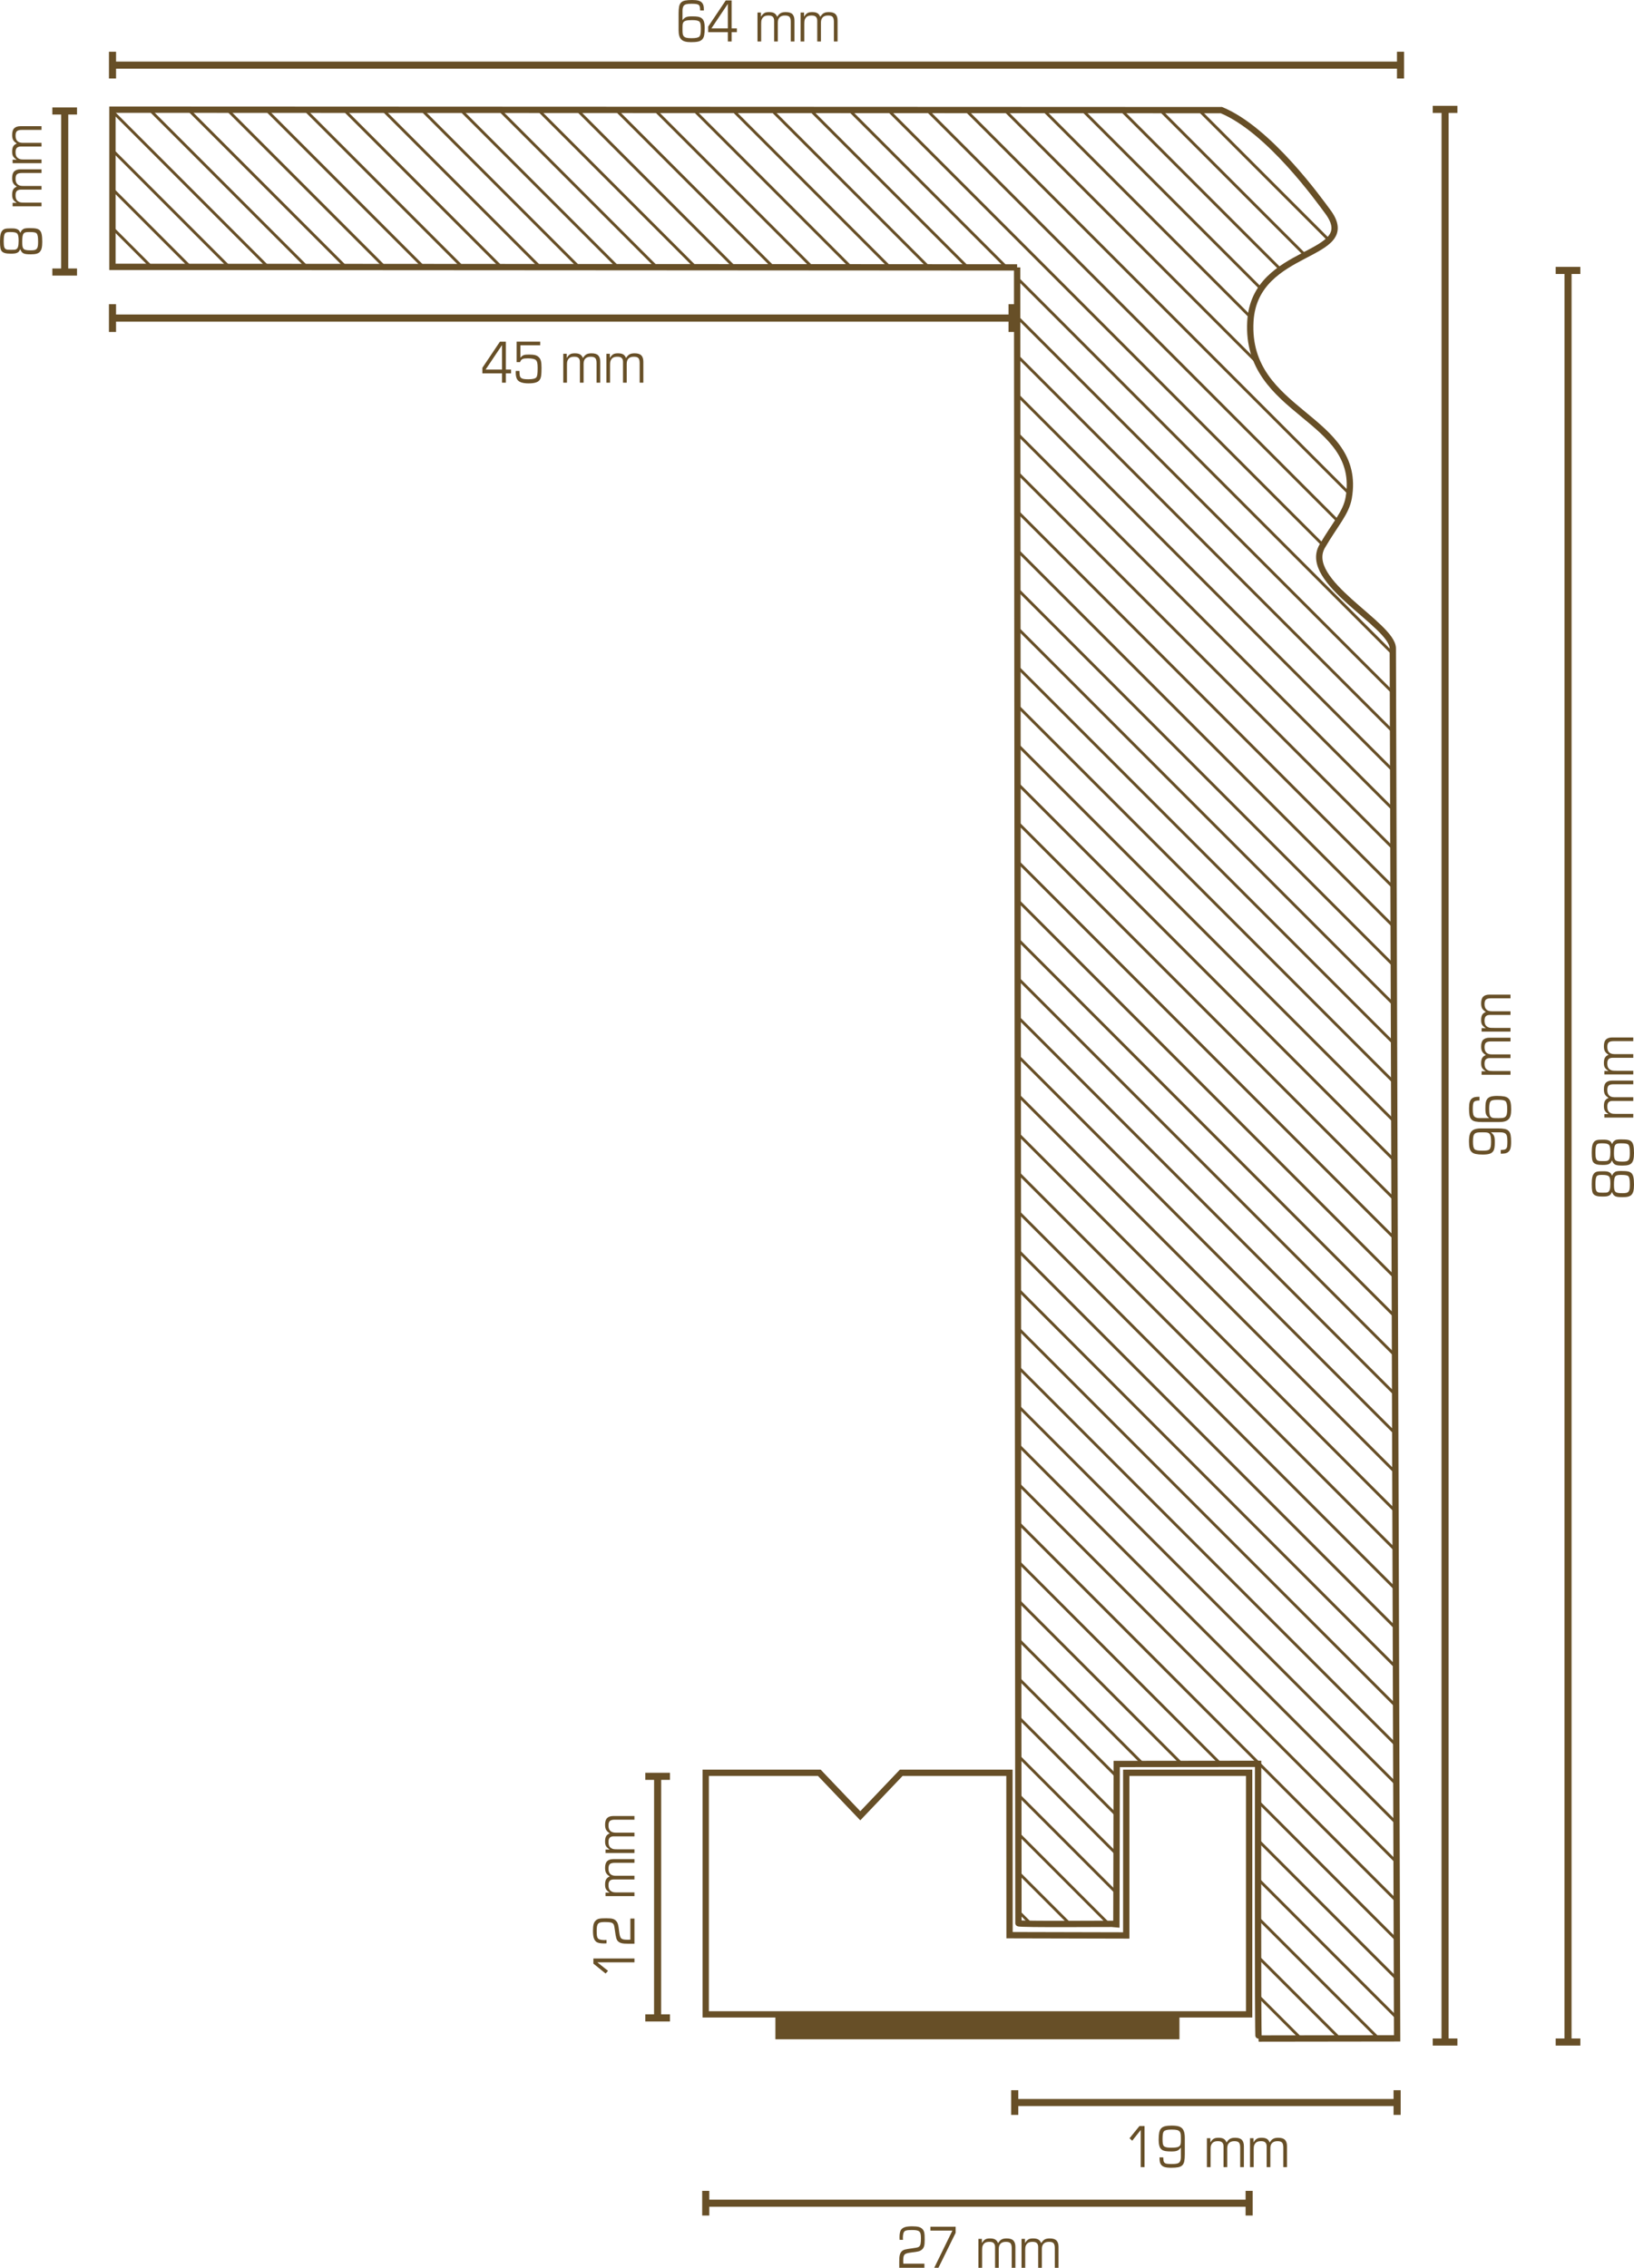 <?xml version="1.0" encoding="UTF-8"?>
<!DOCTYPE svg PUBLIC "-//W3C//DTD SVG 1.1//EN" "http://www.w3.org/Graphics/SVG/1.1/DTD/svg11.dtd">
<!-- Creator: CorelDRAW X5 -->
<svg xmlns="http://www.w3.org/2000/svg" xml:space="preserve" width="81.186mm" height="112.644mm" style="shape-rendering:geometricPrecision; text-rendering:geometricPrecision; image-rendering:optimizeQuality; fill-rule:evenodd; clip-rule:evenodd"
viewBox="0 0 56143369 77897521"
 xmlns:xlink="http://www.w3.org/1999/xlink">
 <defs>
  <style type="text/css">
   <![CDATA[
    .str1 {stroke:#674F27;stroke-width:52695.1}
    .str3 {stroke:#674F27;stroke-width:97575.8}
    .str0 {stroke:#674F27;stroke-width:216658}
    .str2 {stroke:#674F27;stroke-width:243974}
    .fil0 {fill:none}
    .fil1 {fill:#674F27}
    .fil2 {fill:#674F27;fill-rule:nonzero}
   ]]>
  </style>
 </defs>
 <g id="Ebene_x0020_1">
  <polygon class="fil0 str0" points="24248317,60893949 28151488,60893949 29558765,62370657 30966042,60893949 34684020,60893949 34687546,66471884 38697352,66481496 38697352,60893949 42919806,60893949 42919806,69192389 24248317,69192389 "/>
  <rect class="fil1 str1" x="26668557" y="69192156" width="13830733" height="829844"/>
  <path class="fil2" d="M51564429 39502024c50690,-2628 89416,-6224 116109,-10719 26693,-4564 47163,-14038 61478,-28353 22129,-18187 36098,-47163 41976,-86788 5809,-39763 8783,-95985 8783,-168873 0,-81947 -5256,-142802 -15629,-182427 -10442,-39694 -28630,-69292 -54631,-88862 -36444,-27316 -93012,-41008 -169772,-41008l-325921 0c27247,20884 49721,41008 67287,60579 17565,19501 31188,41285 41008,65350 9751,24065 16528,52349 20469,84921 3873,32502 5878,72196 5878,119013 0,84575 -4218,151308 -12724,200062 -8437,48822 -23097,88102 -43913,118045 -27316,41631 -68946,71297 -124892,88793 -55945,17565 -132706,26417 -230282,26417 -96331,0 -175305,-6224 -237128,-18602 -61823,-12309 -110231,-35130 -145361,-68255 -35199,-33194 -59541,-78766 -73234,-136648 -13623,-57882 -20469,-131738 -20469,-221499 0,-111891 10373,-197779 31257,-257597 20815,-59887 55876,-105390 105390,-136648 29874,-19501 68600,-34093 116109,-43913 47439,-9751 102417,-14661 164862,-14661l569895 0c96262,0 174682,5878 235192,17634 60440,11687 107326,34439 140451,68255 33194,33885 55669,80979 67425,141558 11687,60440 17496,138861 17496,235122 0,101518 -8437,179246 -25379,233186 -16873,54009 -46195,95363 -87825,123923 -26002,18257 -56568,30912 -91698,38104 -35130,7123 -85889,10719 -152207,10719l0 -126828zm-954321 -288855c0,71574 4495,128142 13623,169772 9128,41631 23443,72266 42944,91698 18187,18257 48131,31257 89761,39072 41631,7814 102831,11687 183465,11687 70260,0 123232,-3527 159053,-10719 35752,-7123 62722,-19847 80979,-38035 18257,-19570 31534,-49099 40040,-88862 8437,-39625 12655,-92666 12655,-159053 0,-59818 -2282,-109885 -6846,-150202 -4495,-40386 -12309,-72888 -23443,-97576 -10995,-24757 -26002,-43290 -44812,-55669 -18948,-12379 -43290,-20469 -73234,-24342 -7814,-1383 -15905,-2282 -24342,-2974 -8506,-692 -19570,-1314 -33194,-1936 -13692,-622 -31257,-1037 -52764,-1037 -21438,0 -48408,0 -80910,0 -59887,0 -105736,2974 -137616,8852 -31880,5809 -56913,15905 -75170,30220 -26002,20815 -44189,51727 -54631,92735 -10373,41008 -15560,103108 -15560,186369z"/>
  <path id="1" class="fil2" d="M50834512 37800222c-52073,1245 -92044,5187 -120051,11687 -28007,6500 -49099,16943 -63414,31188 -18187,18257 -30566,47232 -37066,86857 -6500,39694 -9820,94671 -9820,164931 0,81947 5256,142802 15629,182497 10442,39694 28699,69223 54701,88793 37689,27316 94948,41008 171709,41008l323985 0c-27316,-20815 -49445,-40732 -66388,-59541 -16873,-18879 -30220,-40386 -39971,-64382 -9751,-24135 -16597,-52418 -20539,-84921 -3873,-32571 -5809,-72888 -5809,-121019 0,-84575 3527,-149649 10719,-195152 7192,-45503 20469,-83883 40040,-115141 26002,-42944 66664,-74133 121918,-93703 55323,-19501 131807,-29252 229383,-29252 100135,0 181805,6155 244873,18533 63137,12379 112236,35752 147366,70260 35130,34508 59196,81947 72266,142457 13001,60509 19432,139552 19432,237128 0,80702 -7123,148335 -21438,202966 -14315,54701 -37758,98613 -70260,131738 -32502,33194 -75170,57259 -127796,72196 -52695,15006 -118114,22475 -196189,22475l-569895 0c-96262,0 -174613,-5878 -235122,-17565 -60509,-11756 -107672,-34508 -141488,-68324 -33885,-33816 -56568,-80979 -68324,-141488 -11756,-60509 -17565,-138861 -17565,-235192 0,-50690 1936,-94948 5809,-132637 3942,-37758 10511,-70952 19570,-99581 9128,-28630 20815,-53041 35130,-73234 14315,-20124 31880,-37343 52695,-51658 26002,-18257 56568,-30912 91698,-38104 35199,-7123 86580,-10719 154213,-10719l0 126897zm667471 606962c65004,0 112513,-2974 142457,-8783 29874,-5878 53940,-15974 72196,-30289 26002,-20815 44258,-51035 54631,-90730 10442,-39694 15629,-99858 15629,-180560 0,-75447 -4564,-134296 -13623,-176618 -9128,-42253 -23512,-73165 -42944,-92666 -18257,-18257 -47854,-31257 -88862,-39072 -40939,-7814 -101103,-11687 -180491,-11687 -70260,0 -123578,3596 -160022,10719 -36444,7123 -63760,19847 -81947,38104 -18257,19501 -31603,49099 -40040,88793 -8437,39694 -12724,95916 -12724,168804 0,97576 7192,169150 21507,214653 14315,45572 38380,75447 72196,89761 10442,3942 20193,7192 29252,9751 9128,2628 20815,4564 35199,5878 14246,1314 32156,2282 53663,2974 21438,622 50344,968 86857,968l37066 0z"/>
  <path id="12" class="fil2" d="M50906708 36916092l0 -119013 144393 0c-31188,-19570 -57190,-38726 -78005,-57605 -20815,-18879 -37481,-39072 -49791,-60509 -12379,-21438 -20815,-45226 -25379,-71228 -4564,-26002 -6846,-56568 -6846,-91767 0,-76691 12724,-136233 38104,-178555 25379,-42253 66664,-74478 123923,-96608 -29944,-19501 -55323,-38657 -76138,-57536 -20815,-18879 -37412,-39418 -49791,-61478 -12379,-22129 -21438,-47509 -27247,-76138 -5947,-28630 -8852,-62446 -8852,-101448 0,-106704 24065,-183188 72196,-229383 48200,-46125 120397,-69223 216658,-69223l720166 0 0 126828 -677222 0c-78074,0 -133397,13969 -165900,41976 -32502,27938 -48753,80357 -48753,157117 0,80633 20469,141834 61478,183465 40939,41631 102486,62446 184364,62446l646034 0 0 126828 -716294 0c-54631,0 -97576,14315 -128764,42944 -31188,28630 -46817,78074 -46817,148335 0,58573 8783,105390 26348,140520 17565,35130 46471,63068 86857,83883 11687,6500 23374,11756 35061,15629 11756,3942 25379,6846 41008,8783 15629,2005 33885,3250 54631,3873 20815,692 46195,1037 76138,1037l571832 0 0 126828 -993392 0z"/>
  <path id="123" class="fil2" d="M50906708 35434821l0 -119013 144393 0c-31188,-19570 -57190,-38726 -78005,-57605 -20815,-18879 -37481,-39072 -49791,-60509 -12379,-21438 -20815,-45226 -25379,-71228 -4564,-26002 -6846,-56568 -6846,-91767 0,-76691 12724,-136233 38104,-178555 25379,-42253 66664,-74478 123923,-96608 -29944,-19501 -55323,-38657 -76138,-57536 -20815,-18879 -37412,-39418 -49791,-61478 -12379,-22129 -21438,-47509 -27247,-76138 -5947,-28630 -8852,-62446 -8852,-101448 0,-106704 24065,-183188 72196,-229383 48200,-46125 120397,-69223 216658,-69223l720166 0 0 126828 -677222 0c-78074,0 -133397,13969 -165900,41976 -32502,27938 -48753,80357 -48753,157117 0,80633 20469,141834 61478,183465 40939,41631 102486,62446 184364,62446l646034 0 0 126828 -716294 0c-54631,0 -97576,14315 -128764,42944 -31188,28630 -46817,78074 -46817,148335 0,58573 8783,105390 26348,140520 17565,35130 46471,63068 86857,83883 11687,6500 23374,11756 35061,15629 11756,3942 25379,6846 41008,8783 15629,2005 33885,3250 54631,3873 20815,692 46195,1037 76138,1037l571832 0 0 126828 -993392 0z"/>
  <g id="_324198352">
   <line class="fil0 str2" x1="49652330" y1="3756427" x2="49651223" y2= "70143943" />
   <path class="fil0 str2" d="M49228210 3757533l363057 0 121019 0c0,0 60509,0 60509,0l60509 0c60509,0 181528,0 242038,0"/>
   <path class="fil0 str2" d="M49228210 70142837l363057 0 121019 0c0,0 60509,0 60509,0l60509 0c60509,0 181528,0 242038,0"/>
  </g>
  <g id="_324198520">
   <line class="fil0 str2" x1="34864856" y1="72220697" x2="48004052" y2= "72220904" />
   <path class="fil0 str2" d="M34865479 72644332l0 -363057 0 -121019c0,0 0,-60509 0,-60509l0 -60509c0,-60509 0,-181528 0,-242038"/>
   <path class="fil0 str2" d="M48003914 72644332l0 -363057 0 -121019c0,0 0,-60509 0,-60509l0 -60509c0,-60509 0,-181528 0,-242038"/>
  </g>
  <polygon class="fil2" points="39325683,73028896 39325683,74439838 39194913,74439838 39194913,73163538 38902185,73532403 38810419,73448451 39150032,73028896 "/>
  <path id="1" class="fil2" d="M39967705 74104166c2628,50759 6224,89485 10719,116178 4564,26624 14038,47163 28353,61408 18187,22129 47163,36167 86857,41976 39694,5878 95985,8783 168804,8783 81947,0 142802,-5187 182497,-15629 39625,-10373 69223,-28560 88793,-54631 27316,-36375 41008,-93012 41008,-169772l0 -325921c-20884,27316 -41008,49791 -60579,67356 -19501,17565 -41285,31188 -65350,40939 -24065,9820 -52349,16597 -84921,20539 -32502,3873 -72196,5809 -119013,5809 -84575,0 -151239,-4218 -200062,-12655 -48822,-8437 -88102,-23097 -118045,-43913 -41631,-27316 -71297,-68946 -88793,-124892 -17565,-55945 -26417,-132706 -26417,-230282 0,-96331 6224,-175305 18602,-237128 12309,-61823 35130,-110300 68255,-145430 33194,-35130 78766,-59472 136648,-73165 57882,-13692 131738,-20539 221499,-20539 111891,0 197779,10442 257597,31257 59887,20815 105390,55945 136648,105390 19501,29944 34093,68600 43913,116109 9751,47509 14661,102486 14661,164931l0 569895c0,96262 -5878,174613 -17634,235192 -11618,60440 -34439,107257 -68255,140451 -33885,33194 -80979,55669 -141558,67356 -60440,11687 -138861,17565 -235122,17565 -101518,0 -179246,-8437 -233186,-25379 -54009,-16943 -95363,-46195 -123923,-87825 -18257,-26002 -30912,-56637 -38104,-91698 -7123,-35130 -10719,-85889 -10719,-152276l126828 0zm288855 -954321c-71505,0 -128142,4564 -169772,13692 -41631,9128 -72266,23374 -91698,42944 -18257,18187 -31257,48062 -39072,89761 -7814,41631 -11687,102762 -11687,183396 0,70260 3527,123301 10719,159123 7123,35752 19847,62722 38035,80979 19570,18187 49099,31534 88862,39971 39625,8437 92666,12724 159053,12724 59818,0 109885,-2282 150202,-6846 40386,-4564 72888,-12379 97576,-23443 24757,-11065 43290,-26002 55669,-44881 12379,-18879 20469,-43221 24342,-73165 1383,-7814 2282,-15974 2974,-24411 692,-8437 1314,-19501 1936,-33194 622,-13623 1037,-31188 1037,-52695 0,-21438 0,-48408 0,-80979 0,-59818 -2974,-105667 -8852,-137616 -5809,-31811 -15905,-56913 -30220,-75101 -20815,-26002 -51727,-44258 -92735,-54631 -41008,-10373 -103108,-15629 -186369,-15629z"/>
  <path id="12" class="fil2" d="M41468547 73446515l119013 0 0 144393c19570,-31257 38726,-57259 57605,-78074 18879,-20815 39072,-37412 60509,-49721 21438,-12379 45226,-20815 71228,-25379 26002,-4564 56568,-6846 91767,-6846 76691,0 136233,12655 178555,38035 42253,25379 74478,66733 96608,123923 19501,-29874 38657,-55254 57536,-76069 18879,-20884 39418,-37412 61478,-49791 22129,-12379 47509,-21438 76138,-27316 28630,-5878 62446,-8783 101448,-8783 106704,0 183188,24065 229383,72196 46195,48131 69292,120327 69292,216658l0 720097 -126897 0 0 -677222c0,-78005 -13969,-133328 -41976,-165830 -27938,-32571 -80287,-48822 -157117,-48822 -80633,0 -141834,20539 -183465,61478 -41631,41008 -62446,102486 -62446,184433l0 645964 -126828 0 0 -716224c0,-54631 -14315,-97576 -42944,-128764 -28630,-31257 -78074,-46886 -148335,-46886 -58573,0 -105390,8783 -140520,26348 -35061,17565 -63068,46540 -83883,86857 -6500,11687 -11756,23443 -15629,35130 -3873,11687 -6846,25379 -8783,40939 -1936,15629 -3250,33885 -3873,54701 -692,20815 -1037,46195 -1037,76069l0 571832 -126828 0 0 -993323z"/>
  <path id="123" class="fil2" d="M42949888 73446515l119013 0 0 144393c19570,-31257 38726,-57259 57605,-78074 18879,-20815 39072,-37412 60509,-49721 21438,-12379 45226,-20815 71228,-25379 26002,-4564 56568,-6846 91767,-6846 76691,0 136233,12655 178555,38035 42253,25379 74478,66733 96608,123923 19501,-29874 38657,-55254 57536,-76069 18879,-20884 39418,-37412 61478,-49791 22129,-12379 47509,-21438 76138,-27316 28630,-5878 62446,-8783 101448,-8783 106704,0 183188,24065 229383,72196 46195,48131 69292,120327 69292,216658l0 720097 -126897 0 0 -677222c0,-78005 -13969,-133328 -41976,-165830 -27938,-32571 -80287,-48822 -157117,-48822 -80633,0 -141834,20539 -183465,61478 -41631,41008 -62446,102486 -62446,184433l0 645964 -126828 0 0 -716224c0,-54631 -14315,-97576 -42944,-128764 -28630,-31257 -78074,-46886 -148335,-46886 -58573,0 -105390,8783 -140520,26348 -35061,17565 -63068,46540 -83883,86857 -6500,11687 -11756,23443 -15629,35130 -3873,11687 -6846,25379 -8783,40939 -1936,15629 -3250,33885 -3873,54701 -692,20815 -1037,46195 -1037,76069l0 571832 -126828 0 0 -993323z"/>
  <g id="_324197248">
   <line class="fil0 str2" x1="24248179" y1="75678380" x2="42919598" y2= "75678587" />
   <path class="fil0 str2" d="M24249008 76102015l0 -363057 0 -121019c0,0 0,-60509 0,-60509l0 -60509c0,-60509 0,-181528 0,-242038"/>
   <path class="fil0 str2" d="M42919391 76102015l0 -363057 0 -121019c0,0 0,-60509 0,-60509l0 -60509c0,-60509 0,-181528 0,-242038"/>
  </g>
  <path class="fil2" d="M30911065 76937322c-1314,-18187 -2282,-34093 -2974,-47785 -622,-13692 -899,-27661 -899,-41976 0,-132706 20746,-222467 62377,-269284 33816,-37758 79112,-64728 135679,-80979 56568,-16320 135610,-24411 237128,-24411 97576,0 172677,7123 225372,21507 52695,14246 95294,39003 127865,74064 15629,15698 28284,33194 38035,52764 9751,19501 17565,42944 23443,70191 5809,27385 9751,60233 11687,98613 1936,38380 2904,84921 2904,139552 0,53317 -1591,98890 -4841,136578 -3250,37758 -9405,70260 -18533,97576 -9128,27316 -20815,50413 -35199,69292 -14246,18879 -31811,36098 -52626,51727 -15629,11687 -30566,21161 -44950,28284 -14246,7123 -33470,13969 -57536,20469 -24065,6570 -55600,12724 -94671,18602 -39003,5809 -91006,12655 -156149,20469 -59818,7814 -107672,16597 -143425,26348 -35752,9751 -63414,25034 -82915,45849 -19501,20815 -32156,48822 -38104,83883 -5809,35199 -8713,80702 -8713,136648 0,14315 277,29252 968,44881 622,15629 1591,31257 2904,46817l724039 0 0 140520 -864559 0 0 -212717c0,-49445 1314,-92389 3873,-128764 2628,-36444 7192,-68324 13692,-95640 6500,-27316 15283,-51105 26348,-71228 11065,-20193 24411,-38726 39971,-55669 14384,-14246 29944,-26348 46886,-36098 16873,-9682 39348,-18533 67356,-26348 27938,-7814 63760,-15283 107326,-22406 43567,-7123 99166,-15283 166868,-24411 36444,-5187 67010,-9751 91698,-13692 24757,-3873 44881,-8091 60509,-12655 15629,-4564 28284,-9405 38035,-14661 9820,-5187 18533,-11687 26348,-19501 20815,-18187 35476,-49099 43913,-92666 8437,-43636 12724,-107672 12724,-192247 0,-58573 -3873,-106082 -11687,-142457 -7884,-36444 -22821,-64728 -44950,-84921 -22129,-20193 -53041,-33816 -92666,-40939 -39694,-7192 -91421,-10788 -155112,-10788 -44327,0 -82016,968 -113274,2974 -31188,1936 -57536,5532 -78973,10719 -21507,5187 -39072,12033 -52764,20469 -13623,8437 -24342,18533 -32156,30289 -11756,16873 -21161,43221 -28284,78973 -7192,35822 -10788,76484 -10788,121987 0,13001 346,25379 1037,37066 622,11756 1591,23443 2904,35130l-115141 0z"/>
  <polygon id="1" class="fil2" points="31968770,76486579 32835335,76486579 32835335,76695354 32244002,77897521 32099540,77897521 32724136,76619216 31968770,76619216 "/>
  <path id="12" class="fil2" d="M33617947 76904198l119013 0 0 144393c19570,-31257 38726,-57259 57605,-78074 18879,-20815 39072,-37412 60509,-49721 21438,-12379 45226,-20815 71228,-25379 26002,-4564 56568,-6846 91767,-6846 76691,0 136233,12655 178555,38035 42253,25379 74478,66733 96608,123923 19501,-29874 38657,-55254 57536,-76069 18879,-20884 39418,-37412 61478,-49791 22129,-12379 47509,-21438 76138,-27316 28630,-5878 62446,-8783 101448,-8783 106704,0 183188,24065 229383,72196 46195,48131 69292,120327 69292,216658l0 720097 -126897 0 0 -677222c0,-78005 -13969,-133328 -41976,-165830 -27938,-32571 -80287,-48822 -157117,-48822 -80633,0 -141834,20539 -183465,61478 -41631,41008 -62446,102486 -62446,184433l0 645964 -126828 0 0 -716224c0,-54631 -14315,-97576 -42944,-128764 -28630,-31257 -78074,-46886 -148335,-46886 -58573,0 -105390,8783 -140520,26348 -35061,17565 -63068,46540 -83883,86857 -6500,11687 -11756,23443 -15629,35130 -3873,11687 -6846,25379 -8783,40939 -1936,15629 -3250,33885 -3873,54701 -692,20815 -1037,46195 -1037,76069l0 571832 -126828 0 0 -993323z"/>
  <path id="123" class="fil2" d="M35099287 76904198l119013 0 0 144393c19570,-31257 38726,-57259 57605,-78074 18879,-20815 39072,-37412 60509,-49721 21438,-12379 45226,-20815 71228,-25379 26002,-4564 56568,-6846 91767,-6846 76691,0 136233,12655 178555,38035 42253,25379 74478,66733 96608,123923 19501,-29874 38657,-55254 57536,-76069 18879,-20884 39418,-37412 61478,-49791 22129,-12379 47509,-21438 76138,-27316 28630,-5878 62446,-8783 101448,-8783 106704,0 183188,24065 229383,72196 46195,48131 69292,120327 69292,216658l0 720097 -126897 0 0 -677222c0,-78005 -13969,-133328 -41976,-165830 -27938,-32571 -80287,-48822 -157117,-48822 -80633,0 -141834,20539 -183465,61478 -41631,41008 -62446,102486 -62446,184433l0 645964 -126828 0 0 -716224c0,-54631 -14315,-97576 -42944,-128764 -28630,-31257 -78074,-46886 -148335,-46886 -58573,0 -105390,8783 -140520,26348 -35061,17565 -63068,46540 -83883,86857 -6500,11687 -11756,23443 -15629,35130 -3873,11687 -6846,25379 -8783,40939 -1936,15629 -3250,33885 -3873,54701 -692,20815 -1037,46195 -1037,76069l0 571832 -126828 0 0 -993323z"/>
  <g id="_324196720">
   <line class="fil0 str2" x1="22595959" y1="61015452" x2="22594853" y2= "69313892" />
   <path class="fil0 str2" d="M22171840 61015591l363057 0 121019 0c0,0 60509,0 60509,0l60509 0c60509,0 181528,0 242038,0"/>
   <path class="fil0 str2" d="M22171840 69313753l363057 0 121019 0c0,0 60509,0 60509,0l60509 0c60509,0 181528,0 242038,0"/>
  </g>
  <g id="_324196648">
   <line class="fil0 str2" x1="53876789" y1="9288513" x2="53875682" y2= "70143736" />
   <path class="fil0 str2" d="M53452669 9289481l363057 0 121019 0c0,0 60509,0 60509,0l60509 0c60509,0 181528,0 242038,0"/>
   <path class="fil0 str2" d="M53452669 70142698l363057 0 121019 0c0,0 60509,0 60509,0l60509 0c60509,0 181528,0 242038,0"/>
  </g>
  <polygon class="fil2" points="20388298,67273375 21799309,67273375 21799309,67404144 20522940,67404144 20891806,67696872 20807853,67788639 20388298,67449094 "/>
  <path id="1" class="fil2" d="M20839110 66752302c-18257,1314 -34162,2282 -47854,2974 -13623,622 -27592,968 -41907,968 -132775,0 -222536,-20815 -269354,-62446 -37689,-33816 -64728,-79043 -80979,-135679 -16320,-56568 -24411,-135610 -24411,-237128 0,-97576 7192,-172677 21507,-225372 14246,-52695 39003,-95294 74133,-127865 15629,-15629 33125,-28284 52695,-38035 19501,-9751 42944,-17565 70260,-23443 27316,-5809 60164,-9751 98544,-11687 38380,-1936 84921,-2904 139552,-2904 53317,0 98890,1591 136578,4841 37758,3250 70329,9405 97576,18533 27385,9128 50482,20815 69292,35199 18879,14246 36098,31811 51727,52626 11756,15629 21161,30566 28284,44950 7192,14246 14038,33470 20539,57536 6500,24065 12655,55669 18533,94671 5878,39003 12724,91075 20539,156149 7745,59818 16528,107672 26278,143425 9820,35752 25103,63414 45918,82915 20815,19501 48753,32226 83883,38104 35130,5809 80702,8713 136648,8713 14246,0 29252,-277 44881,-899 15560,-692 31188,-1660 46817,-2974l0 -724039 140520 0 0 864559 -212717 0c-49445,0 -92389,-1314 -128833,-3873 -36444,-2628 -68324,-7192 -95640,-13692 -27316,-6500 -51035,-15283 -71228,-26348 -20193,-11065 -38726,-24411 -55600,-39971 -14315,-14384 -26348,-29944 -36098,-46886 -9751,-16873 -18533,-39348 -26348,-67356 -7814,-27938 -15283,-63760 -22475,-107326 -7123,-43567 -15283,-99166 -24342,-166868 -5256,-36444 -9820,-67010 -13692,-91698 -3942,-24757 -8160,-44881 -12655,-60509 -4564,-15629 -9474,-28284 -14661,-38035 -5187,-9820 -11756,-18533 -19570,-26348 -18187,-20815 -49099,-35476 -92666,-43913 -43567,-8437 -107672,-12724 -192247,-12724 -58573,0 -106013,3873 -142457,11687 -36444,7884 -64728,22821 -84852,44950 -20193,22129 -33885,53041 -41008,92666 -7192,39694 -10719,91421 -10719,155181 0,44258 968,81947 2904,113205 1936,31188 5532,57536 10719,78973 5187,21507 12033,39072 20469,52764 8506,13623 18533,24342 30289,32156 16873,11756 43290,21161 78973,28284 35822,7192 76484,10788 122056,10788 13001,0 25379,-346 37066,-1037 11687,-622 23443,-1591 35130,-2904l0 115141z"/>
  <path id="12" class="fil2" d="M20805917 65130510l0 -119013 144393 0c-31188,-19570 -57190,-38726 -78005,-57605 -20815,-18879 -37481,-39072 -49791,-60509 -12379,-21438 -20815,-45226 -25379,-71228 -4564,-26002 -6846,-56568 -6846,-91767 0,-76691 12724,-136233 38104,-178555 25379,-42253 66664,-74478 123923,-96608 -29944,-19501 -55323,-38657 -76138,-57536 -20815,-18879 -37412,-39418 -49791,-61478 -12379,-22129 -21438,-47509 -27247,-76138 -5947,-28630 -8852,-62446 -8852,-101448 0,-106704 24065,-183188 72196,-229383 48200,-46125 120397,-69223 216658,-69223l720166 0 0 126828 -677222 0c-78074,0 -133397,13969 -165900,41976 -32502,27938 -48753,80357 -48753,157117 0,80633 20469,141834 61478,183465 40939,41631 102486,62446 184364,62446l646034 0 0 126828 -716294 0c-54631,0 -97576,14315 -128764,42944 -31188,28630 -46817,78074 -46817,148335 0,58573 8783,105390 26348,140520 17565,35130 46471,63068 86857,83883 11687,6500 23374,11756 35061,15629 11756,3942 25379,6846 41008,8783 15629,2005 33885,3250 54631,3873 20815,692 46195,1037 76138,1037l571832 0 0 126828 -993392 0z"/>
  <path id="123" class="fil2" d="M20805917 63649239l0 -119013 144393 0c-31188,-19570 -57190,-38726 -78005,-57605 -20815,-18879 -37481,-39072 -49791,-60509 -12379,-21438 -20815,-45226 -25379,-71228 -4564,-26002 -6846,-56568 -6846,-91767 0,-76691 12724,-136233 38104,-178555 25379,-42253 66664,-74478 123923,-96608 -29944,-19501 -55323,-38657 -76138,-57536 -20815,-18879 -37412,-39418 -49791,-61478 -12379,-22129 -21438,-47509 -27247,-76138 -5947,-28630 -8852,-62446 -8852,-101448 0,-106704 24065,-183188 72196,-229383 48200,-46125 120397,-69223 216658,-69223l720166 0 0 126828 -677222 0c-78074,0 -133397,13969 -165900,41976 -32502,27938 -48753,80357 -48753,157117 0,80633 20469,141834 61478,183465 40939,41631 102486,62446 184364,62446l646034 0 0 126828 -716294 0c-54631,0 -97576,14315 -128764,42944 -31188,28630 -46817,78074 -46817,148335 0,58573 8783,105390 26348,140520 17565,35130 46471,63068 86857,83883 11687,6500 23374,11756 35061,15629 11756,3942 25379,6846 41008,8783 15629,2005 33885,3250 54631,3873 20815,692 46195,1037 76138,1037l571832 0 0 126828 -993392 0z"/>
  <path class="fil2" d="M55386137 40942564c-11756,31257 -25379,56913 -41008,77106 -15629,20193 -35752,36444 -60509,48822 -24688,12309 -54977,20815 -90730,25379 -35822,4495 -79734,6777 -131738,6777 -85889,0 -152899,-6777 -201030,-20469 -48131,-13692 -85197,-35476 -111268,-65419 -20815,-24688 -35752,-62446 -44812,-113135 -9128,-50759 -13692,-124338 -13692,-220531 0,-104145 6155,-184433 18533,-241070 12309,-56568 33540,-101794 63414,-135610 13001,-14315 27039,-26071 41976,-35199 15006,-9059 33194,-16528 54631,-22406 21438,-5878 47854,-9751 79043,-11687 31257,-2005 69638,-2974 115141,-2974 32502,0 59887,346 82016,968 22060,692 41631,2282 58504,4910 16943,2628 31603,5878 43913,9751 12379,3942 24411,8437 36098,13692 26071,11687 46540,26693 61478,44881 14937,18187 29598,44258 43982,78074 10373,-26071 20469,-46540 30151,-61478 9820,-14937 22475,-29598 38104,-43913 13001,-11687 26348,-21161 40040,-28353 13623,-7123 29529,-12655 47785,-16528 18187,-3942 39348,-6846 63414,-8852 24065,-1867 53041,-2904 86857,-2904 57259,0 105390,1314 144393,3942 39072,2628 72542,6777 100549,12655 27938,5878 51381,14315 70260,25379 18879,11065 36098,24411 51727,40040 28630,31188 49099,77383 61478,138515 12309,61201 18533,145084 18533,251788 0,88517 -6570,159676 -19570,213685 -13001,54009 -34439,97230 -64382,129801 -28630,29944 -66388,51381 -113205,64382 -46817,13001 -112513,19570 -197088,19570 -61132,0 -111891,-2282 -152207,-6846 -40386,-4564 -73579,-13347 -99581,-26348 -26002,-13001 -47439,-31257 -64382,-54701 -16873,-23374 -32502,-54009 -46817,-91698zm-347359 -585455c-50759,0 -89485,3250 -116178,9682 -26693,6570 -46540,18257 -59541,35199 -15629,20815 -26970,53663 -34162,98544 -7123,44881 -10719,105736 -10719,182497 0,87203 6500,150893 19501,191210 13070,40386 34508,65765 64451,76138 9059,3873 18187,7123 27316,9751 9128,2559 19847,4218 32226,4841 12379,692 27247,1383 44881,2005 17565,622 39971,968 67287,968 29944,0 53663,-346 71228,-968 17565,-622 31949,-1314 42944,-2005 11065,-622 20193,-1867 27385,-3873 7123,-1936 15214,-4841 24342,-8783 32571,-13001 55945,-42253 70260,-87825 14315,-45503 21507,-114449 21507,-206839 0,-66388 -3596,-119083 -10719,-158085 -7192,-39072 -19225,-68324 -36167,-87825 -18187,-19570 -45849,-33540 -82915,-41976 -37066,-8437 -91421,-12655 -162926,-12655zm415683 347359c0,62446 3527,111545 10719,147366 7123,35752 19847,63414 38035,82915 18257,18257 44881,31257 80011,39072 35130,7814 90453,11687 165900,11687 53317,0 96262,-3596 128833,-10719 32502,-7192 57882,-21507 76069,-42944 18187,-21507 30566,-50759 37136,-87825 6431,-37066 9682,-86165 9682,-147366 0,-88448 -3873,-154144 -11687,-197088 -7814,-42944 -20815,-74824 -39003,-95640 -16943,-16943 -43567,-28906 -80080,-36098 -36375,-7192 -94948,-10719 -175581,-10719 -57259,0 -99858,3873 -127865,11687 -28007,7814 -49099,20815 -63414,39003 -18187,23443 -30912,58227 -38035,104422 -7192,46195 -10719,110300 -10719,192247z"/>
  <path id="1" class="fil2" d="M55386137 39857474c-11756,31257 -25379,56913 -41008,77106 -15629,20193 -35752,36444 -60509,48822 -24688,12309 -54977,20815 -90730,25379 -35822,4495 -79734,6777 -131738,6777 -85889,0 -152899,-6777 -201030,-20469 -48131,-13692 -85197,-35476 -111268,-65419 -20815,-24688 -35752,-62446 -44812,-113135 -9128,-50759 -13692,-124338 -13692,-220531 0,-104145 6155,-184433 18533,-241070 12309,-56568 33540,-101794 63414,-135610 13001,-14315 27039,-26071 41976,-35199 15006,-9059 33194,-16528 54631,-22406 21438,-5878 47854,-9751 79043,-11687 31257,-2005 69638,-2974 115141,-2974 32502,0 59887,346 82016,968 22060,692 41631,2282 58504,4910 16943,2628 31603,5878 43913,9751 12379,3942 24411,8437 36098,13692 26071,11687 46540,26693 61478,44881 14937,18187 29598,44258 43982,78074 10373,-26071 20469,-46540 30151,-61478 9820,-14937 22475,-29598 38104,-43913 13001,-11687 26348,-21161 40040,-28353 13623,-7123 29529,-12655 47785,-16528 18187,-3942 39348,-6846 63414,-8852 24065,-1867 53041,-2904 86857,-2904 57259,0 105390,1314 144393,3942 39072,2628 72542,6777 100549,12655 27938,5878 51381,14315 70260,25379 18879,11065 36098,24411 51727,40040 28630,31188 49099,77383 61478,138515 12309,61201 18533,145084 18533,251788 0,88517 -6570,159676 -19570,213685 -13001,54009 -34439,97230 -64382,129801 -28630,29944 -66388,51381 -113205,64382 -46817,13001 -112513,19570 -197088,19570 -61132,0 -111891,-2282 -152207,-6846 -40386,-4564 -73579,-13347 -99581,-26348 -26002,-13001 -47439,-31257 -64382,-54701 -16873,-23374 -32502,-54009 -46817,-91698zm-347359 -585455c-50759,0 -89485,3250 -116178,9682 -26693,6570 -46540,18257 -59541,35199 -15629,20815 -26970,53663 -34162,98544 -7123,44881 -10719,105736 -10719,182497 0,87203 6500,150893 19501,191210 13070,40386 34508,65765 64451,76138 9059,3873 18187,7123 27316,9751 9128,2559 19847,4218 32226,4841 12379,692 27247,1383 44881,2005 17565,622 39971,968 67287,968 29944,0 53663,-346 71228,-968 17565,-622 31949,-1314 42944,-2005 11065,-622 20193,-1867 27385,-3873 7123,-1936 15214,-4841 24342,-8783 32571,-13001 55945,-42253 70260,-87825 14315,-45503 21507,-114449 21507,-206839 0,-66388 -3596,-119083 -10719,-158085 -7192,-39072 -19225,-68324 -36167,-87825 -18187,-19570 -45849,-33540 -82915,-41976 -37066,-8437 -91421,-12655 -162926,-12655zm415683 347359c0,62446 3527,111545 10719,147366 7123,35752 19847,63414 38035,82915 18257,18257 44881,31257 80011,39072 35130,7814 90453,11687 165900,11687 53317,0 96262,-3596 128833,-10719 32502,-7192 57882,-21507 76069,-42944 18187,-21507 30566,-50759 37136,-87825 6431,-37066 9682,-86165 9682,-147366 0,-88448 -3873,-154144 -11687,-197088 -7814,-42944 -20815,-74824 -39003,-95640 -16943,-16943 -43567,-28906 -80080,-36098 -36375,-7192 -94948,-10719 -175581,-10719 -57259,0 -99858,3873 -127865,11687 -28007,7814 -49099,20815 -63414,39003 -18187,23443 -30912,58227 -38035,104422 -7192,46195 -10719,110300 -10719,192247z"/>
  <path id="12" class="fil2" d="M55124597 38387890l0 -119013 144393 0c-31188,-19570 -57190,-38726 -78005,-57605 -20815,-18879 -37481,-39072 -49791,-60509 -12379,-21438 -20815,-45226 -25379,-71228 -4564,-26002 -6846,-56568 -6846,-91767 0,-76691 12724,-136233 38104,-178555 25379,-42253 66664,-74478 123923,-96608 -29944,-19501 -55323,-38657 -76138,-57536 -20815,-18879 -37412,-39418 -49791,-61478 -12379,-22129 -21438,-47509 -27247,-76138 -5947,-28630 -8852,-62446 -8852,-101448 0,-106704 24065,-183188 72196,-229383 48200,-46125 120397,-69223 216658,-69223l720166 0 0 126828 -677222 0c-78074,0 -133397,13969 -165900,41976 -32502,27938 -48753,80357 -48753,157117 0,80633 20469,141834 61478,183465 40939,41631 102486,62446 184364,62446l646034 0 0 126828 -716294 0c-54631,0 -97576,14315 -128764,42944 -31188,28630 -46817,78074 -46817,148335 0,58573 8783,105390 26348,140520 17565,35130 46471,63068 86857,83883 11687,6500 23374,11756 35061,15629 11756,3942 25379,6846 41008,8783 15629,2005 33885,3250 54631,3873 20815,692 46195,1037 76138,1037l571832 0 0 126828 -993392 0z"/>
  <path id="123" class="fil2" d="M55124597 36906618l0 -119013 144393 0c-31188,-19570 -57190,-38726 -78005,-57605 -20815,-18879 -37481,-39072 -49791,-60509 -12379,-21438 -20815,-45226 -25379,-71228 -4564,-26002 -6846,-56568 -6846,-91767 0,-76691 12724,-136233 38104,-178555 25379,-42253 66664,-74478 123923,-96608 -29944,-19501 -55323,-38657 -76138,-57536 -20815,-18879 -37412,-39418 -49791,-61478 -12379,-22129 -21438,-47509 -27247,-76138 -5947,-28630 -8852,-62446 -8852,-101448 0,-106704 24065,-183188 72196,-229383 48200,-46125 120397,-69223 216658,-69223l720166 0 0 126828 -677222 0c-78074,0 -133397,13969 -165900,41976 -32502,27938 -48753,80357 -48753,157117 0,80633 20469,141834 61478,183465 40939,41631 102486,62446 184364,62446l646034 0 0 126828 -716294 0c-54631,0 -97576,14315 -128764,42944 -31188,28630 -46817,78074 -46817,148335 0,58573 8783,105390 26348,140520 17565,35130 46471,63068 86857,83883 11687,6500 23374,11756 35061,15629 11756,3942 25379,6846 41008,8783 15629,2005 33885,3250 54631,3873 20815,692 46195,1037 76138,1037l571832 0 0 126828 -993392 0z"/>
  <g id="_324193168">
   <g>
    <line class="fil0 str2" x1="3863615" y1="2236637" x2="48121890" y2= "2236914" />
    <path class="fil0 str2" d="M3865690 2696232l0 -393830 0 -131254c0,0 0,-65627 0,-65627l0 -65627c0,-65696 0,-196950 0,-262576"/>
    <path class="fil0 str2" d="M48121268 2696232l0 -393830 0 -131254c0,0 0,-65627 0,-65627l0 -65627c0,-65696 0,-196950 0,-262576"/>
   </g>
   <path class="fil2" d="M24057660 359046c-1245,-52004 -5187,-92044 -11687,-119982 -6500,-28007 -16943,-49099 -31188,-63414 -18257,-18187 -47232,-30566 -86857,-37136 -39694,-6431 -94671,-9751 -164931,-9751 -81947,0 -142802,5187 -182427,15629 -39763,10373 -69292,28630 -88862,54701 -27316,37689 -40939,94948 -40939,171709l0 323985c20746,-27385 40662,-49445 59472,-66388 18879,-16943 40386,-30220 64382,-40040 24135,-9682 52418,-16528 84921,-20469 32571,-3873 72888,-5809 121019,-5809 84575,0 149649,3527 195152,10719 45503,7123 83953,20469 115141,39971 42944,26071 74133,66733 93703,121987 19501,55323 29252,131738 29252,229314 0,100204 -6155,181805 -18533,244942 -12379,63137 -35752,112236 -70260,147297 -34508,35199 -81947,59196 -142457,72266 -60509,13001 -139552,19501 -237128,19501 -80702,0 -148335,-7192 -202966,-21438 -54701,-14315 -98544,-37758 -131738,-70329 -33194,-32433 -57259,-75101 -72196,-127796 -15006,-52695 -22406,-118045 -22406,-196120l0 -569895c0,-96262 5809,-174682 17496,-235122 11756,-60509 34508,-107672 68324,-141488 33816,-33885 80979,-56637 141488,-68324 60509,-11756 138861,-17565 235192,-17565 50690,0 94948,1936 132706,5809 37689,3942 70883,10442 99512,19570 28630,9128 53041,20815 73234,35130 20124,14246 37343,31811 51658,52626 18257,26071 30912,56637 38104,91767 7123,35130 10719,86511 10719,154144l-126897 0zm-606893 667471c0,65074 2904,112582 8713,142457 5878,29944 15974,54009 30289,72266 20815,26002 51035,44189 90799,54631 39625,10373 99789,15629 180491,15629 75447,0 134296,-4564 176618,-13692 42253,-9128 73165,-23443 92666,-42944 18257,-18187 31257,-47785 39072,-88793 7814,-41008 11687,-101172 11687,-180491 0,-70260 -3596,-123647 -10719,-160022 -7123,-36513 -19847,-63760 -38104,-82016 -19501,-18187 -49099,-31534 -88724,-40040 -39763,-8437 -95985,-12655 -168873,-12655 -97576,0 -169150,7192 -214653,21507 -45503,14246 -75447,38380 -89761,72196 -3942,10373 -7192,20193 -9751,29252 -2628,9128 -4564,20815 -5878,35130 -1314,14315 -2282,32226 -2974,53663 -622,21507 -899,50413 -899,86857l0 37066z"/>
   <path id="1" class="fil2" d="M24332823 1104591l0 -191279 603089 -897753 202966 0 0 958262 179592 0 0 130770 -179592 0 0 320043 -130770 0 0 -320043 -675286 0zm111268 -130770l564017 0 0 -841116 -564017 841116z"/>
   <path id="12" class="fil2" d="M26026880 431311l119013 0 0 144393c19570,-31257 38726,-57259 57605,-78074 18879,-20815 39072,-37412 60509,-49721 21438,-12379 45226,-20815 71228,-25379 26002,-4564 56568,-6846 91767,-6846 76691,0 136233,12655 178555,38035 42253,25379 74478,66733 96608,123923 19501,-29874 38657,-55254 57536,-76069 18879,-20884 39418,-37412 61478,-49791 22129,-12379 47509,-21438 76138,-27316 28630,-5878 62446,-8783 101448,-8783 106704,0 183188,24065 229383,72196 46195,48131 69292,120327 69292,216658l0 720097 -126897 0 0 -677222c0,-78005 -13969,-133328 -41976,-165830 -27938,-32571 -80287,-48822 -157117,-48822 -80633,0 -141834,20539 -183465,61478 -41631,41008 -62446,102486 -62446,184433l0 645964 -126828 0 0 -716224c0,-54631 -14315,-97576 -42944,-128764 -28630,-31257 -78074,-46886 -148335,-46886 -58573,0 -105390,8783 -140520,26348 -35061,17565 -63068,46540 -83883,86857 -6500,11687 -11756,23443 -15629,35130 -3873,11687 -6846,25379 -8783,40939 -1936,15629 -3250,33885 -3873,54701 -692,20815 -1037,46195 -1037,76069l0 571832 -126828 0 0 -993323z"/>
   <path id="123" class="fil2" d="M27508221 431311l119013 0 0 144393c19570,-31257 38726,-57259 57605,-78074 18879,-20815 39072,-37412 60509,-49721 21438,-12379 45226,-20815 71228,-25379 26002,-4564 56568,-6846 91767,-6846 76691,0 136233,12655 178555,38035 42253,25379 74478,66733 96608,123923 19501,-29874 38657,-55254 57536,-76069 18879,-20884 39418,-37412 61478,-49791 22129,-12379 47509,-21438 76138,-27316 28630,-5878 62446,-8783 101448,-8783 106704,0 183188,24065 229383,72196 46195,48131 69292,120327 69292,216658l0 720097 -126897 0 0 -677222c0,-78005 -13969,-133328 -41976,-165830 -27938,-32571 -80287,-48822 -157117,-48822 -80633,0 -141834,20539 -183465,61478 -41631,41008 -62446,102486 -62446,184433l0 645964 -126828 0 0 -716224c0,-54631 -14315,-97576 -42944,-128764 -28630,-31257 -78074,-46886 -148335,-46886 -58573,0 -105390,8783 -140520,26348 -35061,17565 -63068,46540 -83883,86857 -6500,11687 -11756,23443 -15629,35130 -3873,11687 -6846,25379 -8783,40939 -1936,15629 -3250,33885 -3873,54701 -692,20815 -1037,46195 -1037,76069l0 571832 -126828 0 0 -993323z"/>
   <g>
    <line class="fil0 str2" x1="2223290" y1="3811819" x2="2222184" y2= "9344112" />
    <path class="fil0 str2" d="M1799171 3811888l363057 0 121019 0c0,0 60509,0 60509,0l60509 0c60509,0 181528,0 242038,0"/>
    <path class="fil0 str2" d="M1799171 9344043l363057 0 121019 0c0,0 60509,0 60509,0l60509 0c60509,0 181528,0 242038,0"/>
   </g>
   <path class="fil2" d="M694787 8555899c-11756,31257 -25379,56913 -41008,77106 -15629,20193 -35752,36444 -60509,48822 -24688,12309 -54977,20815 -90730,25379 -35822,4495 -79734,6777 -131738,6777 -85889,0 -152899,-6777 -201030,-20469 -48131,-13692 -85197,-35476 -111268,-65419 -20815,-24688 -35752,-62446 -44812,-113135 -9128,-50759 -13692,-124338 -13692,-220531 0,-104145 6155,-184433 18533,-241070 12309,-56568 33540,-101794 63414,-135610 13001,-14315 27039,-26071 41976,-35199 15006,-9059 33194,-16528 54631,-22406 21438,-5878 47854,-9751 79043,-11687 31257,-2005 69638,-2974 115141,-2974 32502,0 59887,346 82016,968 22060,692 41631,2282 58504,4910 16943,2628 31603,5878 43913,9751 12379,3942 24411,8437 36098,13692 26071,11687 46540,26693 61478,44881 14937,18187 29598,44258 43982,78074 10373,-26071 20469,-46540 30151,-61478 9820,-14937 22475,-29598 38104,-43913 13001,-11687 26348,-21161 40040,-28353 13623,-7123 29529,-12655 47785,-16528 18187,-3942 39348,-6846 63414,-8852 24065,-1867 53041,-2904 86857,-2904 57259,0 105390,1314 144393,3942 39072,2628 72542,6777 100549,12655 27938,5878 51381,14315 70260,25379 18879,11065 36098,24411 51727,40040 28630,31188 49099,77383 61478,138515 12309,61201 18533,145084 18533,251788 0,88517 -6570,159676 -19570,213685 -13001,54009 -34439,97230 -64382,129801 -28630,29944 -66388,51381 -113205,64382 -46817,13001 -112513,19570 -197088,19570 -61132,0 -111891,-2282 -152207,-6846 -40386,-4564 -73579,-13347 -99581,-26348 -26002,-13001 -47439,-31257 -64382,-54701 -16873,-23374 -32502,-54009 -46817,-91698zm-347359 -585455c-50759,0 -89485,3250 -116178,9682 -26693,6570 -46540,18257 -59541,35199 -15629,20815 -26970,53663 -34162,98544 -7123,44881 -10719,105736 -10719,182497 0,87203 6500,150893 19501,191210 13070,40386 34508,65765 64451,76138 9059,3873 18187,7123 27316,9751 9128,2559 19847,4218 32226,4841 12379,692 27247,1383 44881,2005 17565,622 39971,968 67287,968 29944,0 53663,-346 71228,-968 17565,-622 31949,-1314 42944,-2005 11065,-622 20193,-1867 27385,-3873 7123,-1936 15214,-4841 24342,-8783 32571,-13001 55945,-42253 70260,-87825 14315,-45503 21507,-114449 21507,-206839 0,-66388 -3596,-119083 -10719,-158085 -7192,-39072 -19225,-68324 -36167,-87825 -18187,-19570 -45849,-33540 -82915,-41976 -37066,-8437 -91421,-12655 -162926,-12655zm415683 347359c0,62446 3527,111545 10719,147366 7123,35752 19847,63414 38035,82915 18257,18257 44881,31257 80011,39072 35130,7814 90453,11687 165900,11687 53317,0 96262,-3596 128833,-10719 32502,-7192 57882,-21507 76069,-42944 18187,-21507 30566,-50759 37136,-87825 6431,-37066 9682,-86165 9682,-147366 0,-88448 -3873,-154144 -11687,-197088 -7814,-42944 -20815,-74824 -39003,-95640 -16943,-16943 -43567,-28906 -80080,-36098 -36375,-7192 -94948,-10719 -175581,-10719 -57259,0 -99858,3873 -127865,11687 -28007,7814 -49099,20815 -63414,39003 -18187,23443 -30912,58227 -38035,104422 -7192,46195 -10719,110300 -10719,192247z"/>
   <path id="1" class="fil2" d="M433248 7086314l0 -119013 144393 0c-31188,-19570 -57190,-38726 -78005,-57605 -20815,-18879 -37481,-39072 -49791,-60509 -12379,-21438 -20815,-45226 -25379,-71228 -4564,-26002 -6846,-56568 -6846,-91767 0,-76691 12724,-136233 38104,-178555 25379,-42253 66664,-74478 123923,-96608 -29944,-19501 -55323,-38657 -76138,-57536 -20815,-18879 -37412,-39418 -49791,-61478 -12379,-22129 -21438,-47509 -27247,-76138 -5947,-28630 -8852,-62446 -8852,-101448 0,-106704 24065,-183188 72196,-229383 48200,-46125 120397,-69223 216658,-69223l720166 0 0 126828 -677222 0c-78074,0 -133397,13969 -165900,41976 -32502,27938 -48753,80357 -48753,157117 0,80633 20469,141834 61478,183465 40939,41631 102486,62446 184364,62446l646034 0 0 126828 -716294 0c-54631,0 -97576,14315 -128764,42944 -31188,28630 -46817,78074 -46817,148335 0,58573 8783,105390 26348,140520 17565,35130 46471,63068 86857,83883 11687,6500 23374,11756 35061,15629 11756,3942 25379,6846 41008,8783 15629,2005 33885,3250 54631,3873 20815,692 46195,1037 76138,1037l571832 0 0 126828 -993392 0z"/>
   <path id="12" class="fil2" d="M433248 5605043l0 -119013 144393 0c-31188,-19570 -57190,-38726 -78005,-57605 -20815,-18879 -37481,-39072 -49791,-60509 -12379,-21438 -20815,-45226 -25379,-71228 -4564,-26002 -6846,-56568 -6846,-91767 0,-76691 12724,-136233 38104,-178555 25379,-42253 66664,-74478 123923,-96608 -29944,-19501 -55323,-38657 -76138,-57536 -20815,-18879 -37412,-39418 -49791,-61478 -12379,-22129 -21438,-47509 -27247,-76138 -5947,-28630 -8852,-62446 -8852,-101448 0,-106704 24065,-183188 72196,-229383 48200,-46125 120397,-69223 216658,-69223l720166 0 0 126828 -677222 0c-78074,0 -133397,13969 -165900,41976 -32502,27938 -48753,80357 -48753,157117 0,80633 20469,141834 61478,183465 40939,41631 102486,62446 184364,62446l646034 0 0 126828 -716294 0c-54631,0 -97576,14315 -128764,42944 -31188,28630 -46817,78074 -46817,148335 0,58573 8783,105390 26348,140520 17565,35130 46471,63068 86857,83883 11687,6500 23374,11756 35061,15629 11756,3942 25379,6846 41008,8783 15629,2005 33885,3250 54631,3873 20815,692 46195,1037 76138,1037l571832 0 0 126828 -993392 0z"/>
   <g>
    <g>
     <line class="fil0 str2" x1="3863615" y1="10925795" x2="34775302" y2= "10926071" />
     <path class="fil0 str2" d="M3865067 11402886l0 -408836 0 -136233c0,0 0,-68116 0,-68116l0 -68186c0,-68116 0,-204349 0,-272535"/>
     <path class="fil0 str2" d="M34774887 11402886l0 -408836 0 -136233c0,0 0,-68116 0,-68116l0 -68186c0,-68116 0,-204349 0,-272535"/>
    </g>
    <path class="fil2" d="M16574335 12824962l0 -191279 603089 -897753 202966 0 0 958262 179592 0 0 130770 -179592 0 0 320043 -130770 0 0 -320043 -675286 0zm111268 -130770l564017 0 0 -841116 -564017 841116z"/>
    <path id="1" class="fil2" d="M17848768 12741078l0 31188c1314,63760 5532,109954 12724,138584 7123,28630 20469,51381 39971,68255 22129,18257 52349,30912 90799,38104 38311,7123 91974,10719 160921,10719 144462,0 234915,-20815 271290,-62446 18257,-19501 30912,-53663 38104,-102486 7123,-48753 10719,-124546 10719,-227308 0,-76761 -4564,-135334 -13623,-175650 -9128,-40317 -24135,-70260 -44950,-89831 -44189,-40247 -135956,-60440 -275162,-60440 -45572,0 -83261,1591 -113205,4841 -29944,3250 -54631,9751 -74133,19501 -19570,9820 -35822,22821 -48822,39072 -13001,16251 -24757,38035 -35130,65350l-117077 0 0 -704468 809928 0 0 126828 -679158 0 0 427370c19501,-23443 37689,-42253 54631,-56568 16873,-14315 36098,-25379 57536,-33194 21507,-7814 46886,-13001 76138,-15629 29252,-2628 66042,-3873 110300,-3873 44189,0 83261,1591 117077,4910 33816,3181 63760,8091 89761,14591 26071,6500 48753,15560 68324,27316 19501,11756 37758,25379 54631,41008 18187,18187 33470,37758 45849,58573 12379,20815 22129,45157 29321,73165 7123,27938 12309,60509 15629,97576 3181,37066 4841,80979 4841,131738 0,63691 -968,118737 -2974,164931 -1867,46125 -5532,85820 -10719,119013 -5187,33194 -12379,61132 -21438,83953 -9128,22752 -20193,42530 -33194,59472 -29944,39072 -75101,67632 -135610,85889 -60509,18257 -141488,27316 -242937,27316 -189965,0 -315548,-39003 -376680,-117077 -19570,-24757 -34853,-58573 -45918,-101518 -10995,-42944 -16528,-91006 -16528,-144393 0,-6500 0,-14661 0,-24411 0,-9751 622,-23097 1867,-39971l126897 0z"/>
    <path id="12" class="fil2" d="M19353482 12151682l119013 0 0 144393c19570,-31257 38726,-57259 57605,-78074 18879,-20815 39072,-37412 60509,-49721 21438,-12379 45226,-20815 71228,-25379 26002,-4564 56568,-6846 91767,-6846 76691,0 136233,12655 178555,38035 42253,25379 74478,66733 96608,123923 19501,-29874 38657,-55254 57536,-76069 18879,-20884 39418,-37412 61478,-49791 22129,-12379 47509,-21438 76138,-27316 28630,-5878 62446,-8783 101448,-8783 106704,0 183188,24065 229383,72196 46195,48131 69292,120327 69292,216658l0 720097 -126897 0 0 -677222c0,-78005 -13969,-133328 -41976,-165830 -27938,-32571 -80287,-48822 -157117,-48822 -80633,0 -141834,20539 -183465,61478 -41631,41008 -62446,102486 -62446,184433l0 645964 -126828 0 0 -716224c0,-54631 -14315,-97576 -42944,-128764 -28630,-31257 -78074,-46886 -148335,-46886 -58573,0 -105390,8783 -140520,26348 -35061,17565 -63068,46540 -83883,86857 -6500,11687 -11756,23443 -15629,35130 -3873,11687 -6846,25379 -8783,40939 -1936,15629 -3250,33885 -3873,54701 -692,20815 -1037,46195 -1037,76069l0 571832 -126828 0 0 -993323z"/>
    <path id="123" class="fil2" d="M20834823 12151682l119013 0 0 144393c19570,-31257 38726,-57259 57605,-78074 18879,-20815 39072,-37412 60509,-49721 21438,-12379 45226,-20815 71228,-25379 26002,-4564 56568,-6846 91767,-6846 76691,0 136233,12655 178555,38035 42253,25379 74478,66733 96608,123923 19501,-29874 38657,-55254 57536,-76069 18879,-20884 39418,-37412 61478,-49791 22129,-12379 47509,-21438 76138,-27316 28630,-5878 62446,-8783 101448,-8783 106704,0 183188,24065 229383,72196 46195,48131 69292,120327 69292,216658l0 720097 -126897 0 0 -677222c0,-78005 -13969,-133328 -41976,-165830 -27938,-32571 -80287,-48822 -157117,-48822 -80633,0 -141834,20539 -183465,61478 -41631,41008 -62446,102486 -62446,184433l0 645964 -126828 0 0 -716224c0,-54631 -14315,-97576 -42944,-128764 -28630,-31257 -78074,-46886 -148335,-46886 -58573,0 -105390,8783 -140520,26348 -35061,17565 -63068,46540 -83883,86857 -6500,11687 -11756,23443 -15629,35130 -3873,11687 -6846,25379 -8783,40939 -1936,15629 -3250,33885 -3873,54701 -692,20815 -1037,46195 -1037,76069l0 571832 -126828 0 0 -993323z"/>
   </g>
  </g>
  <g id="_323657712">
   <path class="fil0 str0" d="M34948048 9184920l45088 56875845c138,48961 3302641,13070 3365086,24619l11410 -5493290 4859013 -5117c277,24273 -16113,9435326 17911,9435187l4757703 -6224 -148058 -47743343c-2490,-816981 -3131001,-2301918 -2423836,-3513214 443897,-760206 819609,-1143387 909025,-1660864 482900,-2795399 -3557818,-2868425 -3378986,-6056478 146053,-2603705 3866174,-2161052 2650591,-3782982 -278205,-371286 -2002206,-2796851 -3645020,-3476216l-38104360 -15974 0 5399034 31084433 19017z"/>
   <g>
    <line class="fil0 str3" x1="45661334" y1="8247542" x2="41196151" y2= "3782360" />
    <line class="fil0 str3" x1="44839926" y1="8761008" x2="39860724" y2= "3781806" />
    <line class="fil0 str3" x1="43999156" y1="9255042" x2="38525367" y2= "3781253" />
    <line class="fil0 str3" x1="43328781" y1="9919540" x2="37189941" y2= "3780700" />
    <line class="fil0 str3" x1="42975475" y1="10901038" x2="35854584" y2= "3780147" />
    <line class="fil0 str3" x1="43220002" y1="12480438" x2="34519157" y2= "3779593" />
    <line class="fil0 str3" x1="46362967" y1="16958207" x2="33183800" y2= "3779040" />
    <line class="fil0 str3" x1="45976813" y1="17906926" x2="31848374" y2= "3778487" />
    <line class="fil0 str3" x1="45455947" y1="18720865" x2="30513016" y2= "3777934" />
    <path class="fil0 str3" d="M47857792 22457583l-12908430 -12908430m-364578 -364578l-5407263 -5407263"/>
    <path class="fil0 str3" d="M47861941 23796536l-12911542 -12911542m-1701249 -1701249l-5406987 -5406987"/>
    <path class="fil0 str3" d="M47866091 25135558l-12914585 -12914585m-3038059 -3038059l-5406710 -5406710"/>
    <path class="fil0 str3" d="M47870240 26474512l-12917697 -12917697m-4374730 -4374730l-5406433 -5406433"/>
    <path class="fil0 str3" d="M47874389 27813534l-12920809 -12920809m-5711401 -5711401l-5406226 -5406226"/>
    <path class="fil0 str3" d="M47878608 29152556l-12923921 -12923921m-7048141 -7048141l-5405949 -5405949"/>
    <path class="fil0 str3" d="M47882757 30491579l-12927032 -12927032m-8384882 -8384882l-5405673 -5405673"/>
    <path class="fil0 str3" d="M47886906 31830532l-12930144 -12930144m-9721553 -9721553l-5405396 -5405396"/>
    <path class="fil0 str3" d="M47891055 33169554l-12933187 -12933187m-11058362 -11058362l-5405119 -5405119"/>
    <path class="fil0 str3" d="M47895204 34508508l-12936299 -12936299m-12395033 -12395033l-5404843 -5404843"/>
    <path class="fil0 str3" d="M47899354 35847530l-12939411 -12939411m-13731704 -13731704l-5404705 -5404705"/>
    <path class="fil0 str3" d="M47903503 37186483l-12942454 -12942454m-15068445 -15068445l-5404428 -5404428"/>
    <path class="fil0 str3" d="M47907652 38525505l-12945566 -12945566m-16405185 -16405185l-5404151 -5404151"/>
    <path class="fil0 str3" d="M47911801 39864459l-12948678 -12948678m-17741856 -17741856l-5403875 -5403875"/>
    <path class="fil0 str3" d="M47915950 41203481l-12951720 -12951720m-19078666 -19078666l-5403598 -5403598"/>
    <path class="fil0 str3" d="M47920100 42542434l-12954832 -12954832m-20415268 -20415268l-5403391 -5403391"/>
    <path class="fil0 str3" d="M47924249 43881457l-12957944 -12957944m-21752008 -21752008l-5403114 -5403114"/>
    <path class="fil0 str3" d="M47928398 45220410l-12960987 -12960987m-23088748 -23088748l-5402837 -5402837"/>
    <path class="fil0 str3" d="M47932547 46559432l-12964099 -12964099m-24425489 -24425489l-5402561 -5402561"/>
    <path class="fil0 str3" d="M47936697 47898385l-12967211 -12967211m-25762160 -25762160l-5342674 -5342674"/>
    <path class="fil0 str3" d="M47940846 49237408l-12970323 -12970323m-27098900 -27098900l-4006971 -4006971"/>
    <path class="fil0 str3" d="M47944995 50576361l-12973365 -12973365m-28435571 -28435571l-2671406 -2671406"/>
    <path class="fil0 str3" d="M47949144 51915383l-12976477 -12976477m-29772311 -29772311l-1335703 -1335703"/>
    <path class="fil0 str3" d="M47953293 53254337l-12979589 -12979589m-31108983 -31108983l-69 -69"/>
    <line class="fil0 str3" x1="47957443" y1="54593359" x2="34974811" y2= "41610727" />
    <line class="fil0 str3" x1="47961592" y1="55932312" x2="34975848" y2= "42946568" />
    <line class="fil0 str3" x1="47965741" y1="57271335" x2="34976885" y2= "44282479" />
    <line class="fil0 str3" x1="47969960" y1="58610357" x2="34977992" y2= "45618389" />
    <line class="fil0 str3" x1="47974109" y1="59949379" x2="34979029" y2= "46954300" />
    <line class="fil0 str3" x1="47978258" y1="61288333" x2="34980066" y2= "48290141" />
    <line class="fil0 str3" x1="47982407" y1="62627355" x2="34981173" y2= "49626121" />
    <line class="fil0 str3" x1="47986556" y1="63966308" x2="34982210" y2= "50961962" />
    <line class="fil0 str3" x1="47990706" y1="65305331" x2="34983247" y2= "52297872" />
    <path class="fil0 str3" d="M47994855 66644284l-4766831 -4766831m-1289232 -1289232l-6954438 -6954438"/>
    <path class="fil0 str3" d="M47999004 67983306l-4772225 -4772225m-2621477 -2621477l-5619911 -5619911"/>
    <path class="fil0 str3" d="M48003153 69322259l-4777135 -4777135m-3954137 -3954137l-4285452 -4285452"/>
    <path class="fil0 str3" d="M47362652 70016631l-4136495 -4136495m-4856385 -4856385l-3382306 -3382306"/>
    <path class="fil0 str3" d="M46029577 70018360l-2802314 -2802314m-4860258 -4860258l-3378433 -3378433"/>
    <path class="fil0 str3" d="M44696502 70020158l-1465988 -1465988m-4866274 -4866274l-3374630 -3374630"/>
    <path class="fil0 str3" d="M43363427 70021887l-121987 -121987m-4879967 -4879967l-3370826 -3370826"/>
    <line class="fil0 str3" x1="38089492" y1="66082825" x2="34991753" y2= "62985087" />
    <line class="fil0 str3" x1="36758629" y1="66086767" x2="34992791" y2= "64320928" />
    <line class="fil0 str3" x1="35419261" y1="66082272" x2="34993828" y2= "65656839" />
   </g>
  </g>
 </g>
</svg>
